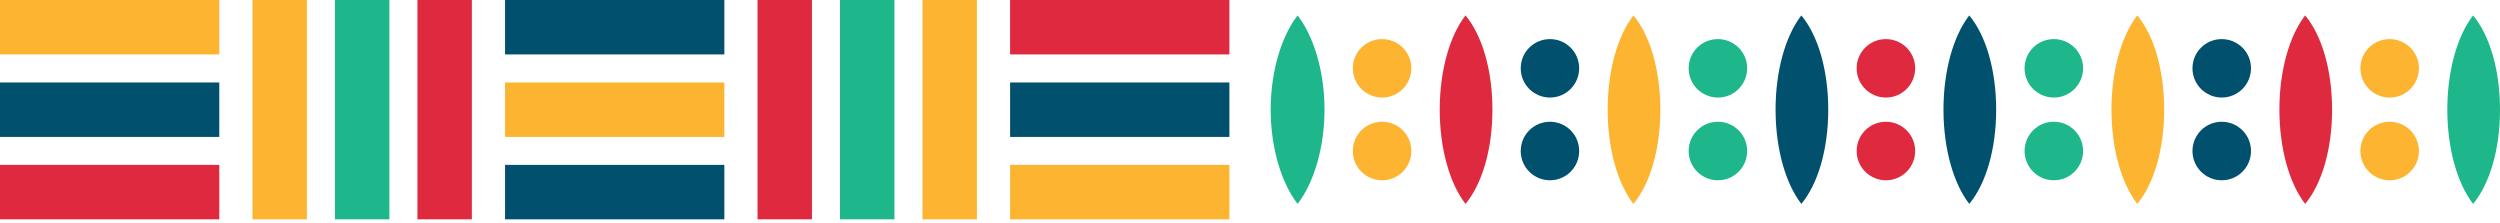 <?xml version="1.0" encoding="UTF-8"?> <svg xmlns="http://www.w3.org/2000/svg" width="336" height="30" viewBox="0 0 336 30" fill="none"><g clip-path="url(#clip0_443_4291)"><path d="M223.15 14.737C223.15 20.016 221.792 24.686 219.533 27.402C217.426 24.686 216.068 20.016 216.068 14.737C216.068 9.458 217.426 4.787 219.533 2.072C221.792 4.787 223.15 9.458 223.15 14.737Z" fill="#FCB431"></path><path d="M200.582 14.737C200.582 20.016 199.224 24.686 196.965 27.402C194.858 24.686 193.5 20.016 193.5 14.737C193.5 9.458 194.858 4.787 196.965 2.072C199.224 4.787 200.582 9.458 200.582 14.737Z" fill="#DE293F"></path><path d="M178.014 14.737C178.014 20.016 176.504 24.686 174.397 27.402C172.29 24.686 170.78 20.016 170.78 14.737C170.78 9.458 172.29 4.787 174.397 2.072C176.504 4.787 178.014 9.458 178.014 14.737Z" fill="#1DB78B"></path><path d="M313.432 14.737C313.432 20.016 312.074 24.686 309.815 27.402C307.708 24.686 306.351 20.016 306.351 14.737C306.351 9.458 307.708 4.787 309.815 2.072C312.074 4.787 313.432 9.458 313.432 14.737Z" fill="#DE293F"></path><path d="M290.865 14.737C290.865 20.016 289.507 24.686 287.248 27.402C285.141 24.686 283.783 20.016 283.783 14.737C283.783 9.458 285.141 4.787 287.248 2.072C289.507 4.787 290.865 9.458 290.865 14.737Z" fill="#FCB431"></path><path d="M268.285 14.737C268.285 20.016 266.927 24.686 264.668 27.402C262.561 24.686 261.203 20.016 261.203 14.737C261.203 9.458 262.561 4.787 264.668 2.072C266.927 4.787 268.285 9.458 268.285 14.737Z" fill="#00506E"></path><path d="M245.717 14.737C245.717 20.016 244.36 24.686 242.101 27.402C239.994 24.686 238.636 20.016 238.636 14.737C238.636 9.458 239.994 4.787 242.101 2.072C244.36 4.787 245.717 9.458 245.717 14.737Z" fill="#00506E"></path><path d="M185.751 24.23C183.586 24.23 181.818 22.474 181.818 20.297C181.818 18.12 183.574 16.364 185.751 16.364C187.929 16.364 189.684 18.12 189.684 20.297C189.684 22.474 187.929 24.23 185.751 24.23Z" fill="#FCB431"></path><path d="M185.751 13.11C183.586 13.11 181.818 11.354 181.818 9.177C181.818 7 183.574 5.256 185.751 5.256C187.929 5.256 189.684 7.011 189.684 9.177C189.684 11.342 187.929 13.11 185.751 13.11Z" fill="#FCB431"></path><path d="M208.319 24.23C206.153 24.23 204.386 22.474 204.386 20.297C204.386 18.12 206.142 16.364 208.319 16.364C210.496 16.364 212.24 18.12 212.24 20.297C212.24 22.474 210.484 24.23 208.319 24.23Z" fill="#00506E"></path><path d="M208.319 13.11C206.153 13.11 204.386 11.354 204.386 9.177C204.386 7 206.142 5.256 208.319 5.256C210.496 5.256 212.24 7.011 212.24 9.177C212.24 11.342 210.484 13.11 208.319 13.11Z" fill="#00506E"></path><path d="M230.887 24.23C228.722 24.23 226.954 22.474 226.954 20.297C226.954 18.12 228.71 16.364 230.887 16.364C233.064 16.364 234.82 18.12 234.82 20.297C234.82 22.474 233.064 24.23 230.887 24.23Z" fill="#1DB78B"></path><path d="M230.887 13.11C228.722 13.11 226.954 11.354 226.954 9.177C226.954 7 228.71 5.256 230.887 5.256C233.064 5.256 234.82 7.011 234.82 9.177C234.82 11.342 233.064 13.11 230.887 13.11Z" fill="#1DB78B"></path><path d="M253.466 24.23C251.301 24.23 249.533 22.474 249.533 20.297C249.533 18.12 251.289 16.364 253.466 16.364C255.643 16.364 257.399 18.12 257.399 20.297C257.399 22.474 255.643 24.23 253.466 24.23Z" fill="#DE293F"></path><path d="M253.466 13.11C251.301 13.11 249.533 11.354 249.533 9.177C249.533 7 251.289 5.256 253.466 5.256C255.643 5.256 257.399 7.011 257.399 9.177C257.399 11.342 255.643 13.11 253.466 13.11Z" fill="#DE293F"></path><path d="M276.035 24.23C273.869 24.23 272.102 22.474 272.102 20.297C272.102 18.12 273.857 16.364 276.035 16.364C278.212 16.364 279.967 18.12 279.967 20.297C279.967 22.474 278.212 24.23 276.035 24.23Z" fill="#1DB78B"></path><path d="M276.035 13.11C273.869 13.11 272.102 11.354 272.102 9.177C272.102 7 273.857 5.256 276.035 5.256C278.212 5.256 279.967 7.011 279.967 9.177C279.967 11.342 278.212 13.11 276.035 13.11Z" fill="#1DB78B"></path><path d="M298.602 24.23C296.436 24.23 294.669 22.474 294.669 20.297C294.669 18.12 296.425 16.364 298.602 16.364C300.779 16.364 302.535 18.12 302.535 20.297C302.535 22.474 300.779 24.23 298.602 24.23Z" fill="#00506E"></path><path d="M298.602 13.11C296.436 13.11 294.669 11.354 294.669 9.177C294.669 7 296.425 5.256 298.602 5.256C300.779 5.256 302.535 7.011 302.535 9.177C302.535 11.342 300.779 13.11 298.602 13.11Z" fill="#00506E"></path><path d="M336.001 14.737C336.001 20.016 334.643 24.686 332.384 27.402C330.277 24.686 328.919 20.016 328.919 14.737C328.919 9.458 330.277 4.787 332.384 2.072C334.643 4.787 336.001 9.458 336.001 14.737Z" fill="#1DB78B"></path><path d="M321.169 24.23C319.004 24.23 317.236 22.474 317.236 20.297C317.236 18.12 318.992 16.364 321.169 16.364C323.347 16.364 325.102 18.12 325.102 20.297C325.102 22.474 323.347 24.23 321.169 24.23Z" fill="#FCB431"></path><path d="M321.169 13.11C319.004 13.11 317.236 11.354 317.236 9.177C317.236 7 318.992 5.256 321.169 5.256C323.347 5.256 325.102 7.011 325.102 9.177C325.102 11.342 323.347 13.11 321.169 13.11Z" fill="#FCB431"></path><path d="M41.249 0H33.934V29.474H41.249V0Z" fill="#FCB431"></path><path d="M52.334 0H45.019V29.474H52.334V0Z" fill="#1DB78B"></path><path d="M63.419 0H56.103V29.474H63.419V0Z" fill="#DE293F"></path><path d="M29.474 22.158H0V29.474H29.474V22.158Z" fill="#DE293F"></path><path d="M29.474 11.085H0V18.401H29.474V11.085Z" fill="#00506E"></path><path d="M29.474 0H0V7.316H29.474V0Z" fill="#FCB431"></path><path d="M131.298 0H123.982V29.474H131.298V0Z" fill="#FCB431"></path><path d="M120.213 0H112.897V29.474H120.213V0Z" fill="#1DB78B"></path><path d="M109.128 0H101.812V29.474H109.128V0Z" fill="#DE293F"></path><path d="M97.353 22.158H67.879V29.474H97.353V22.158Z" fill="#00506E"></path><path d="M97.353 11.085H67.879V18.401H97.353V11.085Z" fill="#FCB431"></path><path d="M97.353 0H67.879V7.316H97.353V0Z" fill="#00506E"></path><path d="M165.232 22.158H135.758V29.474H165.232V22.158Z" fill="#FCB431"></path><path d="M165.232 11.085H135.758V18.401H165.232V11.085Z" fill="#00506E"></path><path d="M165.232 0H135.758V7.316H165.232V0Z" fill="#DE293F"></path></g><defs><clipPath id="clip0_443_4291"><rect width="336" height="29.474" fill="white"></rect></clipPath></defs></svg> 